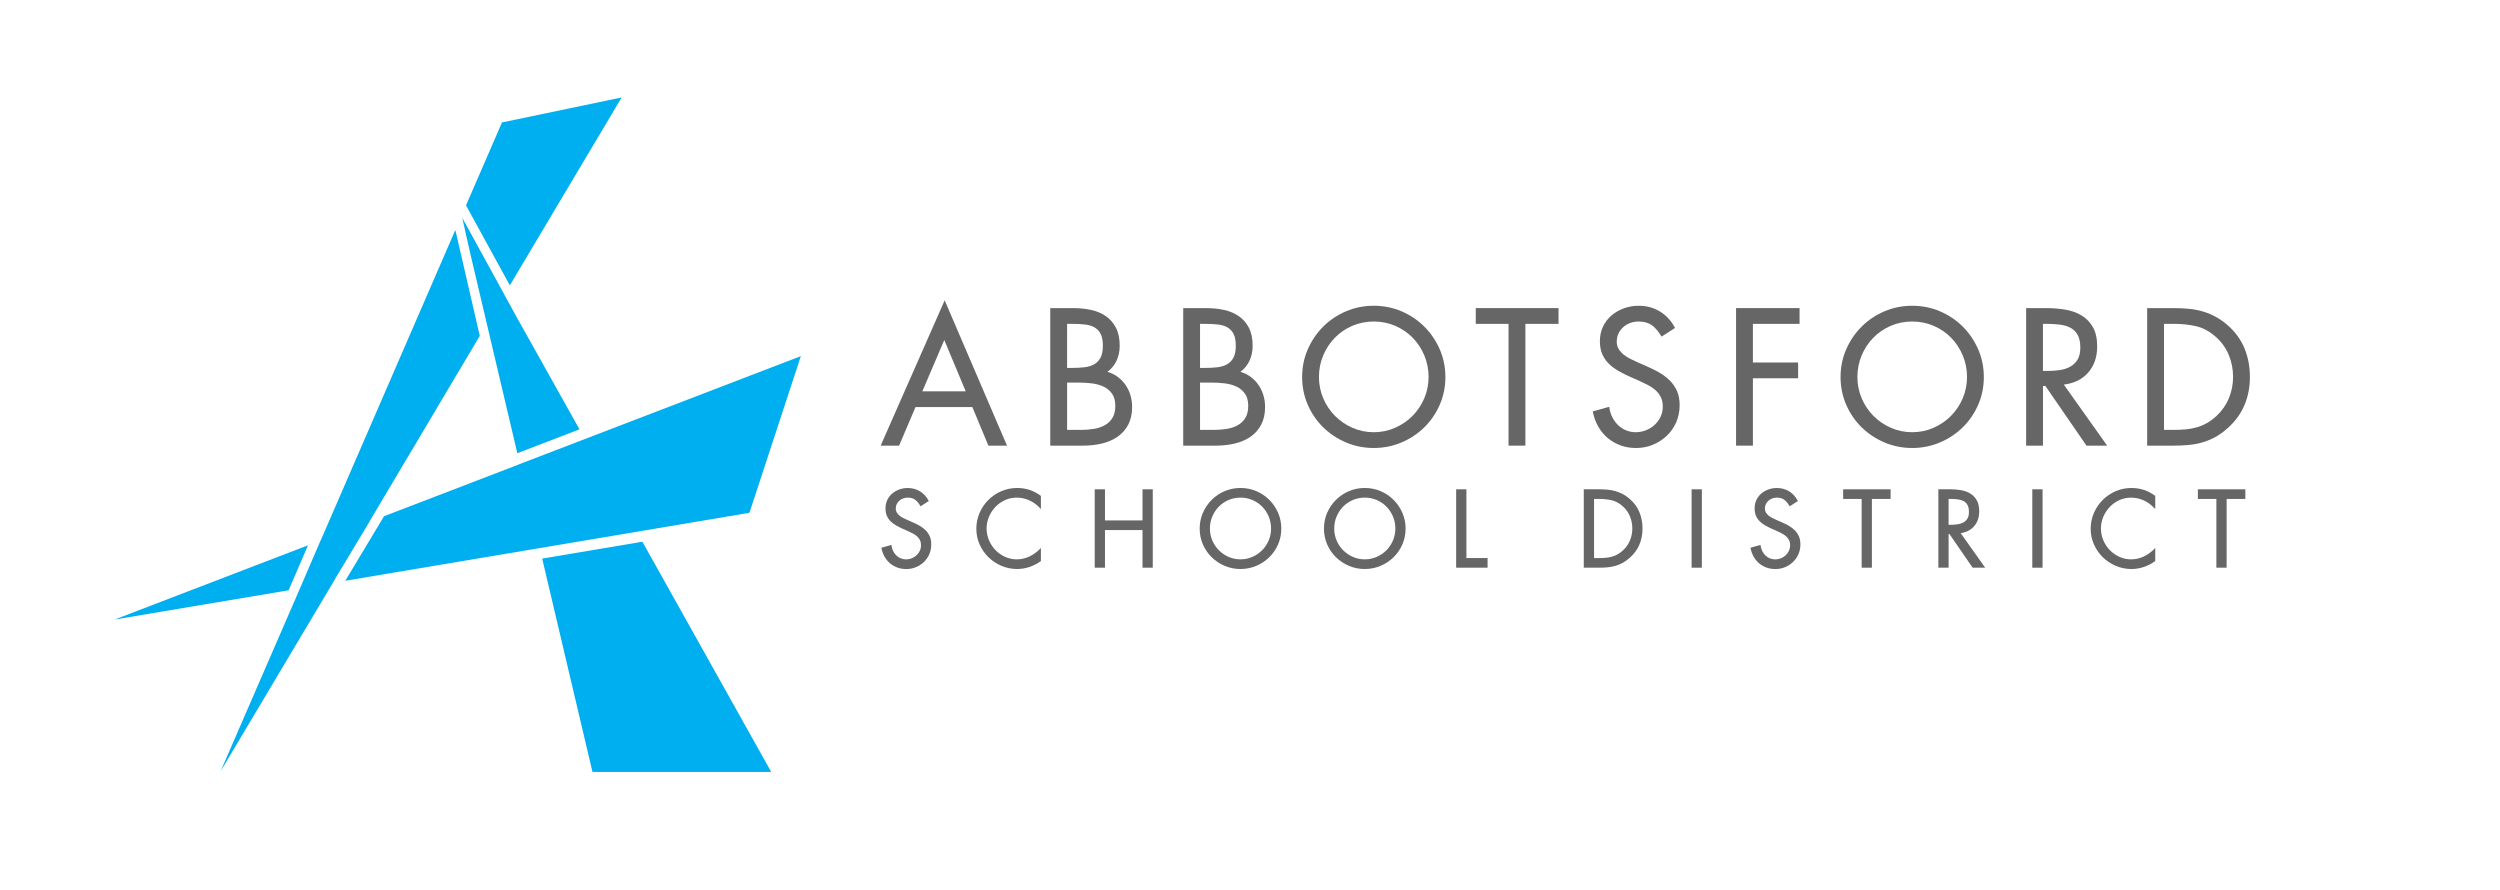 <?xml version="1.0" encoding="UTF-8"?> <svg xmlns="http://www.w3.org/2000/svg" xmlns:xlink="http://www.w3.org/1999/xlink" width="326px" height="116px" viewBox="0 0 326 116" version="1.1"><!-- Generator: Sketch 57.1 (83088) - https://sketch.com --><title>AbbySchools_District</title><desc>Created with Sketch.</desc><g id="Page-1" stroke="none" stroke-width="1" fill="none" fill-rule="evenodd"><g id="Departments" transform="translate(-479, -343)" fill-rule="nonzero"><g id="AbbySchools_District" transform="translate(494, 355.707)"><g id="Group" transform="translate(99.614, 26.355)" fill="#666666"><path d="M4.766,14.023 L12.182,14.023 L14.273,19.05 L16.702,19.05 L8.571,0.101 L0.223,19.05 L2.63,19.05 L4.766,14.023 Z M8.52,5.272 L11.314,11.966 L5.66,11.966 L8.52,5.272 Z" id="Shape"></path><path d="M31.112,17.891 C31.703,17.483 32.174,16.951 32.51,16.313 C32.845,15.673 33.016,14.897 33.016,14.006 C33.016,13.465 32.939,12.94 32.788,12.446 C32.635,11.951 32.408,11.49 32.113,11.075 C31.818,10.661 31.453,10.301 31.029,10.005 C30.665,9.751 30.252,9.557 29.801,9.426 C30.313,9.035 30.704,8.565 30.96,8.031 C31.248,7.43 31.395,6.755 31.395,6.021 C31.395,5.099 31.233,4.315 30.913,3.691 C30.593,3.067 30.15,2.555 29.597,2.171 C29.048,1.789 28.399,1.513 27.666,1.354 C26.94,1.196 26.167,1.117 25.365,1.117 L22.34,1.117 L22.34,19.052 L26.563,19.052 C27.443,19.052 28.282,18.961 29.055,18.78 C29.832,18.595 30.524,18.296 31.112,17.891 Z M24.536,3.17 L25.2,3.17 C25.799,3.17 26.356,3.197 26.856,3.252 C27.34,3.306 27.759,3.432 28.105,3.626 C28.444,3.818 28.713,4.102 28.906,4.473 C29.1,4.847 29.199,5.367 29.199,6.02 C29.199,6.685 29.093,7.218 28.884,7.598 C28.675,7.978 28.39,8.266 28.036,8.458 C27.674,8.654 27.245,8.78 26.761,8.833 C26.27,8.887 25.738,8.915 25.176,8.915 L24.535,8.915 L24.536,3.17 L24.536,3.17 Z M26.398,16.995 L24.536,16.995 L24.536,10.828 L26.139,10.828 C26.67,10.828 27.221,10.863 27.783,10.933 C28.339,11 28.85,11.145 29.299,11.356 C29.741,11.568 30.11,11.876 30.395,12.273 C30.678,12.668 30.821,13.203 30.821,13.864 C30.821,14.513 30.692,15.046 30.438,15.449 C30.186,15.853 29.846,16.172 29.434,16.397 C29.015,16.627 28.537,16.783 28.013,16.867 C27.478,16.951 26.935,16.995 26.398,16.995 Z" id="Shape"></path><path d="M46.39,18.777 C47.168,18.595 47.861,18.296 48.449,17.892 C49.041,17.483 49.511,16.952 49.846,16.314 C50.182,15.674 50.353,14.898 50.353,14.007 C50.353,13.466 50.276,12.94 50.124,12.447 C49.972,11.952 49.745,11.49 49.45,11.076 C49.155,10.662 48.79,10.303 48.365,10.006 C48.002,9.752 47.59,9.558 47.138,9.427 C47.65,9.036 48.04,8.566 48.298,8.032 C48.586,7.43 48.731,6.755 48.731,6.022 C48.731,5.1 48.57,4.316 48.25,3.692 C47.929,3.068 47.487,2.556 46.935,2.172 C46.386,1.79 45.735,1.514 45.004,1.355 C44.278,1.197 43.504,1.118 42.702,1.118 L39.677,1.118 L39.677,19.053 L43.899,19.053 C44.778,19.05 45.616,18.958 46.39,18.777 Z M41.871,3.17 L42.534,3.17 C43.135,3.17 43.69,3.197 44.19,3.252 C44.674,3.306 45.094,3.431 45.44,3.626 C45.78,3.818 46.048,4.102 46.241,4.473 C46.436,4.847 46.533,5.368 46.533,6.02 C46.533,6.684 46.428,7.217 46.218,7.599 C46.01,7.978 45.725,8.265 45.371,8.458 C45.009,8.654 44.58,8.78 44.096,8.833 C43.606,8.887 43.073,8.915 42.511,8.915 L41.871,8.915 L41.871,3.17 L41.871,3.17 Z M41.871,16.995 L41.871,10.828 L43.475,10.828 C44.005,10.828 44.557,10.863 45.117,10.933 C45.674,11 46.184,11.145 46.634,11.356 C47.075,11.568 47.444,11.876 47.73,12.273 C48.013,12.668 48.154,13.203 48.154,13.864 C48.154,14.512 48.027,15.046 47.773,15.449 C47.52,15.853 47.182,16.172 46.769,16.397 C46.35,16.627 45.872,16.783 45.348,16.867 C44.813,16.951 44.271,16.994 43.733,16.994 L41.871,16.995 L41.871,16.995 Z" id="Shape"></path><path d="M73.866,10.106 C73.866,8.83 73.616,7.612 73.129,6.49 C72.639,5.37 71.965,4.375 71.121,3.532 C70.277,2.688 69.277,2.016 68.15,1.535 C67.024,1.053 65.803,0.809 64.525,0.809 C63.246,0.809 62.024,1.053 60.899,1.535 C59.771,2.016 58.771,2.688 57.928,3.532 C57.084,4.375 56.41,5.37 55.919,6.49 C55.43,7.612 55.184,8.827 55.184,10.106 C55.184,11.384 55.432,12.601 55.919,13.721 C56.408,14.842 57.083,15.829 57.928,16.657 C58.774,17.486 59.772,18.149 60.899,18.631 C62.028,19.112 63.249,19.356 64.525,19.356 C65.799,19.356 67.021,19.112 68.15,18.63 C69.277,18.149 70.278,17.486 71.12,16.657 C71.966,15.828 72.64,14.841 73.129,13.721 C73.619,12.6 73.866,11.383 73.866,10.106 Z M71.115,12.869 C70.746,13.736 70.231,14.508 69.588,15.161 C68.943,15.813 68.176,16.339 67.308,16.722 C66.443,17.104 65.506,17.299 64.525,17.299 C63.542,17.299 62.605,17.104 61.74,16.722 C60.873,16.339 60.106,15.813 59.46,15.161 C58.815,14.507 58.299,13.736 57.932,12.869 C57.565,12.003 57.378,11.066 57.378,10.083 C57.378,9.1 57.565,8.158 57.932,7.283 C58.299,6.408 58.812,5.634 59.449,4.981 C60.085,4.329 60.848,3.808 61.716,3.431 C62.581,3.055 63.528,2.863 64.525,2.863 C65.521,2.863 66.468,3.055 67.335,3.431 C68.201,3.808 68.963,4.329 69.6,4.981 C70.239,5.634 70.747,6.408 71.117,7.283 C71.485,8.158 71.673,9.098 71.673,10.083 C71.672,11.067 71.483,12.003 71.115,12.869 Z" id="Shape"></path><polygon id="Path" points="77.825 3.17 82.1 3.17 82.1 19.05 84.297 19.05 84.297 3.17 88.619 3.17 88.619 1.114 77.825 1.114"></polygon><path d="M103.102,10.531 C102.706,10.143 102.245,9.797 101.732,9.504 C101.223,9.215 100.672,8.941 100.086,8.688 L98.915,8.173 L97.975,7.727 C97.659,7.576 97.367,7.392 97.106,7.178 C96.847,6.964 96.635,6.722 96.46,6.441 C96.292,6.172 96.209,5.856 96.209,5.502 C96.209,5.112 96.284,4.753 96.432,4.432 C96.582,4.111 96.791,3.83 97.051,3.6 C97.312,3.368 97.619,3.185 97.957,3.058 C98.295,2.929 98.655,2.863 99.033,2.863 C99.754,2.863 100.345,3.026 100.788,3.346 C101.235,3.674 101.64,4.141 101.99,4.735 L102.049,4.835 L103.807,3.707 L103.76,3.617 C103.283,2.726 102.629,2.027 101.816,1.542 C101.006,1.056 100.084,0.809 99.08,0.809 C98.411,0.809 97.768,0.918 97.165,1.133 C96.561,1.347 96.017,1.658 95.543,2.057 C95.071,2.457 94.696,2.947 94.422,3.515 C94.15,4.084 94.011,4.729 94.011,5.431 C94.011,6.086 94.118,6.658 94.326,7.132 C94.534,7.605 94.821,8.022 95.185,8.377 C95.542,8.726 95.964,9.04 96.44,9.311 C96.907,9.576 97.408,9.829 97.934,10.067 L99.01,10.536 C99.422,10.727 99.822,10.919 100.206,11.11 C100.587,11.301 100.931,11.529 101.229,11.788 C101.52,12.043 101.761,12.35 101.943,12.694 C102.122,13.038 102.212,13.463 102.212,13.958 C102.212,14.44 102.114,14.89 101.92,15.296 C101.724,15.702 101.46,16.058 101.133,16.354 C100.808,16.649 100.429,16.883 100.007,17.05 C99.163,17.38 98.196,17.382 97.412,17.051 C97.019,16.885 96.673,16.654 96.379,16.37 C96.083,16.081 95.833,15.741 95.636,15.354 C95.44,14.968 95.309,14.549 95.248,14.109 L95.231,13.983 L93.081,14.587 L93.102,14.689 C93.244,15.387 93.486,16.031 93.819,16.602 C94.151,17.174 94.568,17.67 95.055,18.077 C95.539,18.482 96.099,18.801 96.72,19.024 C97.344,19.247 98.018,19.359 98.732,19.359 C99.509,19.359 100.25,19.215 100.937,18.927 C101.619,18.641 102.228,18.247 102.745,17.754 C103.262,17.261 103.673,16.669 103.969,15.991 C104.262,15.315 104.412,14.569 104.412,13.774 C104.412,13.058 104.293,12.429 104.062,11.908 C103.821,11.383 103.501,10.921 103.102,10.531 Z" id="Path"></path><polygon id="Path" points="113.965 10.265 119.861 10.265 119.861 8.209 113.965 8.209 113.965 3.17 120.049 3.17 120.049 1.114 111.768 1.114 111.768 19.05 113.965 19.05"></polygon><path d="M141.334,16.657 C142.179,15.827 142.853,14.84 143.341,13.722 C143.832,12.6 144.078,11.385 144.078,10.106 C144.078,8.83 143.83,7.613 143.341,6.49 C142.852,5.371 142.178,4.376 141.335,3.532 C140.489,2.688 139.489,2.016 138.363,1.535 C137.236,1.053 136.016,0.809 134.737,0.809 C133.458,0.809 132.237,1.053 131.111,1.535 C129.984,2.016 128.982,2.688 128.14,3.532 C127.297,4.373 126.623,5.368 126.132,6.49 C125.642,7.61 125.395,8.826 125.395,10.106 C125.395,11.385 125.644,12.602 126.132,13.722 C126.622,14.843 127.296,15.831 128.141,16.657 C128.985,17.486 129.985,18.149 131.111,18.631 C132.241,19.112 133.461,19.356 134.737,19.356 C136.012,19.356 137.232,19.112 138.364,18.63 C139.49,18.149 140.489,17.485 141.334,16.657 Z M134.737,17.299 C133.755,17.299 132.817,17.104 131.952,16.722 C131.086,16.339 130.32,15.814 129.672,15.161 C129.028,14.507 128.514,13.736 128.145,12.869 C127.777,12.003 127.591,11.067 127.591,10.083 C127.591,9.099 127.777,8.157 128.146,7.283 C128.514,6.407 129.024,5.634 129.661,4.981 C130.301,4.328 131.064,3.807 131.929,3.431 C132.795,3.055 133.74,2.863 134.738,2.863 C135.735,2.863 136.681,3.055 137.547,3.431 C138.415,3.808 139.178,4.329 139.814,4.981 C140.452,5.634 140.959,6.407 141.329,7.283 C141.697,8.156 141.885,9.098 141.885,10.083 C141.885,11.068 141.698,12.005 141.329,12.869 C140.961,13.736 140.448,14.507 139.803,15.161 C139.16,15.813 138.391,16.339 137.523,16.722 C136.656,17.106 135.719,17.299 134.737,17.299 Z" id="Shape"></path><path d="M151.786,11.275 L152.109,11.275 L157.431,19.002 L157.464,19.05 L160.16,19.05 L154.506,11.089 C155.819,10.933 156.871,10.423 157.642,9.57 C158.45,8.675 158.858,7.513 158.858,6.114 C158.858,5.098 158.671,4.253 158.303,3.604 C157.938,2.957 157.437,2.441 156.819,2.071 C156.208,1.706 155.499,1.451 154.713,1.317 C153.937,1.183 153.112,1.115 152.265,1.115 L149.593,1.115 L149.593,19.051 L151.79,19.051 L151.79,11.276 L151.786,11.275 L151.786,11.275 Z M151.786,3.17 L152.261,3.17 C152.847,3.17 153.416,3.2 153.949,3.263 C154.475,3.324 154.945,3.459 155.344,3.663 C155.739,3.864 156.061,4.175 156.299,4.584 C156.537,4.996 156.66,5.559 156.66,6.253 C156.66,6.918 156.535,7.455 156.289,7.85 C156.043,8.246 155.713,8.556 155.308,8.773 C154.905,8.991 154.434,9.137 153.914,9.207 C153.391,9.277 152.843,9.311 152.285,9.311 L151.786,9.311 L151.786,3.17 L151.786,3.17 Z" id="Shape"></path><path d="M174.231,17.945 C174.767,17.654 175.312,17.265 175.85,16.79 C176.845,15.906 177.589,14.889 178.063,13.766 C178.536,12.648 178.775,11.416 178.775,10.106 C178.775,8.764 178.536,7.501 178.063,6.353 C177.589,5.2 176.828,4.166 175.8,3.28 C175.281,2.84 174.741,2.47 174.194,2.186 C173.65,1.901 173.087,1.677 172.516,1.52 C171.945,1.362 171.344,1.253 170.735,1.198 C170.125,1.143 169.481,1.115 168.822,1.115 L165.374,1.115 L165.374,19.05 L168.775,19.05 C169.469,19.05 170.132,19.023 170.746,18.966 C171.368,18.912 171.976,18.8 172.553,18.634 C173.13,18.468 173.695,18.236 174.231,17.945 Z M170.432,16.925 C169.93,16.971 169.413,16.994 168.893,16.994 L167.571,16.994 L167.571,3.17 L168.893,3.17 C169.929,3.17 170.905,3.274 171.791,3.483 C172.669,3.691 173.518,4.151 174.313,4.856 C175.066,5.517 175.635,6.308 176.012,7.211 C176.389,8.118 176.579,9.083 176.579,10.082 C176.579,11.048 176.397,11.982 176.036,12.858 C175.675,13.732 175.128,14.517 174.407,15.191 C174.007,15.559 173.592,15.868 173.171,16.105 C172.75,16.341 172.308,16.527 171.855,16.657 C171.404,16.789 170.925,16.878 170.432,16.925 Z" id="Shape"></path><path d="M6.621,30.863 C6.488,30.565 6.304,30.298 6.072,30.071 C5.845,29.849 5.581,29.652 5.286,29.484 C4.996,29.319 4.681,29.163 4.354,29.024 L3.695,28.734 L3.164,28.482 C2.988,28.398 2.825,28.296 2.682,28.178 C2.543,28.062 2.423,27.927 2.329,27.774 C2.238,27.628 2.193,27.464 2.193,27.27 C2.193,27.057 2.234,26.861 2.314,26.687 C2.397,26.511 2.51,26.359 2.653,26.232 C2.796,26.104 2.963,26.003 3.147,25.935 C3.333,25.865 3.531,25.829 3.738,25.829 C4.136,25.829 4.46,25.918 4.7,26.093 C4.947,26.273 5.171,26.531 5.364,26.862 L5.424,26.964 L6.497,26.275 L6.449,26.184 C6.176,25.674 5.801,25.274 5.334,24.993 C4.867,24.715 4.338,24.574 3.763,24.574 C3.381,24.574 3.009,24.637 2.665,24.758 C2.317,24.883 2.004,25.064 1.736,25.289 C1.465,25.52 1.247,25.801 1.091,26.128 C0.933,26.455 0.855,26.826 0.855,27.231 C0.855,27.607 0.916,27.937 1.037,28.211 C1.157,28.483 1.323,28.724 1.531,28.927 C1.736,29.128 1.978,29.309 2.25,29.462 C2.519,29.614 2.803,29.758 3.097,29.891 L3.704,30.156 C3.933,30.261 4.158,30.37 4.377,30.481 C4.59,30.587 4.78,30.714 4.945,30.857 C5.105,30.997 5.238,31.164 5.337,31.354 C5.434,31.541 5.483,31.773 5.483,32.045 C5.483,32.31 5.429,32.556 5.322,32.779 C5.214,33.004 5.069,33.2 4.89,33.363 C4.71,33.525 4.501,33.654 4.266,33.746 C3.802,33.928 3.271,33.928 2.84,33.747 C2.625,33.656 2.434,33.531 2.271,33.371 C2.108,33.213 1.97,33.024 1.862,32.81 C1.753,32.598 1.681,32.367 1.648,32.123 L1.63,31.996 L0.318,32.364 L0.339,32.466 C0.421,32.865 0.558,33.234 0.75,33.561 C0.941,33.887 1.178,34.171 1.458,34.408 C1.737,34.64 2.06,34.823 2.414,34.95 C2.768,35.078 3.156,35.143 3.566,35.143 C4.013,35.143 4.437,35.059 4.829,34.895 C5.219,34.733 5.566,34.506 5.863,34.223 C6.159,33.942 6.395,33.6 6.565,33.211 C6.734,32.823 6.818,32.396 6.818,31.939 C6.823,31.523 6.755,31.163 6.621,30.863 Z" id="Path"></path><path d="M18.023,24.57 C17.294,24.57 16.599,24.711 15.957,24.989 C15.315,25.268 14.746,25.652 14.264,26.134 C13.783,26.614 13.399,27.185 13.12,27.826 C12.841,28.469 12.7,29.164 12.7,29.892 C12.7,30.612 12.844,31.299 13.128,31.933 C13.411,32.567 13.798,33.127 14.279,33.599 C14.76,34.07 15.331,34.446 15.971,34.722 C16.614,34.997 17.304,35.136 18.024,35.136 C18.565,35.136 19.104,35.048 19.625,34.871 C20.147,34.694 20.635,34.448 21.073,34.134 L21.12,34.101 L21.12,32.396 L20.927,32.587 C20.544,32.971 20.088,33.288 19.575,33.527 C18.562,33.993 17.414,33.99 16.452,33.552 C15.973,33.335 15.549,33.037 15.193,32.668 C14.838,32.301 14.553,31.867 14.347,31.382 C14.142,30.899 14.038,30.386 14.038,29.854 C14.038,29.324 14.142,28.81 14.347,28.326 C14.553,27.841 14.836,27.408 15.186,27.04 C15.538,26.672 15.957,26.375 16.432,26.156 C17.404,25.71 18.582,25.726 19.576,26.168 C20.088,26.398 20.543,26.717 20.926,27.118 L21.12,27.319 L21.12,25.605 L21.073,25.571 C20.184,24.907 19.157,24.57 18.023,24.57 Z" id="Path"></path><polygon id="Path" points="35.707 34.964 35.707 24.743 34.37 24.743 34.37 28.801 29.474 28.801 29.474 24.743 28.137 24.743 28.137 34.964 29.474 34.964 29.474 30.058 34.37 30.058 34.37 34.964"></polygon><path d="M50.906,26.121 C50.426,25.642 49.856,25.257 49.213,24.981 C48.57,24.709 47.874,24.569 47.147,24.569 C46.419,24.569 45.724,24.708 45.08,24.982 C44.436,25.258 43.866,25.642 43.388,26.121 C42.907,26.601 42.522,27.168 42.243,27.806 C41.964,28.447 41.823,29.138 41.823,29.866 C41.823,30.594 41.964,31.287 42.243,31.926 C42.521,32.564 42.904,33.126 43.388,33.599 C43.869,34.071 44.439,34.447 45.08,34.723 C45.722,34.997 46.418,35.137 47.146,35.137 C47.874,35.137 48.57,34.998 49.213,34.723 C49.854,34.45 50.423,34.072 50.905,33.599 C51.386,33.125 51.77,32.564 52.049,31.926 C52.327,31.285 52.468,30.593 52.468,29.866 C52.468,29.139 52.328,28.445 52.049,27.805 C51.771,27.167 51.385,26.601 50.906,26.121 Z M50.823,31.408 C50.617,31.894 50.33,32.324 49.971,32.684 C49.611,33.048 49.184,33.344 48.698,33.556 C47.732,33.984 46.559,33.984 45.593,33.556 C45.108,33.342 44.68,33.048 44.319,32.684 C43.96,32.321 43.675,31.893 43.468,31.408 C43.263,30.925 43.16,30.402 43.16,29.853 C43.16,29.304 43.263,28.781 43.469,28.293 C43.675,27.804 43.96,27.372 44.315,27.008 C44.671,26.645 45.096,26.353 45.58,26.143 C46.062,25.934 46.589,25.827 47.146,25.827 C47.703,25.827 48.23,25.934 48.713,26.143 C49.196,26.353 49.622,26.643 49.977,27.008 C50.332,27.371 50.619,27.804 50.824,28.293 C51.028,28.782 51.132,29.307 51.132,29.853 C51.133,30.402 51.028,30.924 50.823,31.408 Z" id="Shape"></path><path d="M67.111,33.599 C67.592,33.126 67.977,32.564 68.255,31.927 C68.534,31.286 68.676,30.594 68.676,29.867 C68.676,29.14 68.534,28.446 68.255,27.806 C67.976,27.168 67.593,26.603 67.111,26.122 C66.631,25.643 66.06,25.258 65.418,24.982 C64.774,24.71 64.079,24.569 63.352,24.569 C62.624,24.569 61.928,24.709 61.285,24.983 C60.641,25.259 60.07,25.643 59.593,26.122 C59.112,26.601 58.727,27.17 58.448,27.806 C58.169,28.447 58.029,29.138 58.029,29.867 C58.029,30.595 58.168,31.288 58.448,31.927 C58.725,32.564 59.111,33.127 59.593,33.599 C60.074,34.072 60.643,34.448 61.284,34.723 C61.927,34.998 62.622,35.137 63.351,35.137 C64.079,35.137 64.774,34.998 65.417,34.723 C66.059,34.45 66.629,34.072 67.111,33.599 Z M61.801,33.557 C61.315,33.344 60.888,33.049 60.528,32.686 C60.168,32.323 59.883,31.894 59.676,31.409 C59.471,30.926 59.368,30.403 59.368,29.855 C59.368,29.306 59.471,28.783 59.677,28.294 C59.882,27.805 60.168,27.373 60.523,27.008 C60.879,26.646 61.305,26.354 61.787,26.145 C62.27,25.935 62.797,25.829 63.355,25.829 C63.911,25.829 64.438,25.935 64.922,26.145 C65.405,26.354 65.83,26.645 66.186,27.008 C66.541,27.372 66.826,27.805 67.032,28.294 C67.237,28.784 67.341,29.308 67.341,29.855 C67.341,30.404 67.238,30.926 67.032,31.409 C66.826,31.894 66.539,32.324 66.181,32.686 C65.821,33.049 65.392,33.344 64.907,33.557 C63.94,33.985 62.768,33.985 61.801,33.557 Z" id="Shape"></path><polygon id="Path" points="79.365 33.708 76.606 33.708 76.606 24.743 75.269 24.743 75.269 34.964 79.365 34.964"></polygon><path d="M97.879,25.975 C97.581,25.723 97.274,25.512 96.963,25.352 C96.653,25.19 96.332,25.063 96.005,24.97 C95.681,24.879 95.34,24.819 94.991,24.789 C94.646,24.757 94.282,24.742 93.904,24.742 L91.91,24.742 L91.91,34.965 L93.877,34.965 C94.271,34.965 94.647,34.949 94.996,34.918 C95.349,34.888 95.694,34.823 96.025,34.728 C96.355,34.633 96.677,34.5 96.983,34.335 C97.289,34.169 97.6,33.947 97.904,33.676 C98.472,33.172 98.897,32.591 99.166,31.953 C99.436,31.315 99.572,30.613 99.572,29.866 C99.572,29.103 99.435,28.384 99.166,27.729 C98.899,27.07 98.465,26.48 97.879,25.975 Z M97.936,31.403 C97.735,31.891 97.429,32.326 97.029,32.702 C96.803,32.909 96.573,33.082 96.341,33.213 C96.105,33.345 95.858,33.448 95.608,33.52 C95.356,33.593 95.088,33.642 94.813,33.668 C94.533,33.696 94.243,33.708 93.948,33.708 L93.251,33.708 L93.251,26 L93.948,26 C94.529,26 95.074,26.06 95.573,26.177 C96.062,26.292 96.534,26.55 96.978,26.942 C97.397,27.306 97.713,27.749 97.923,28.253 C98.136,28.761 98.24,29.3 98.24,29.856 C98.24,30.392 98.137,30.913 97.936,31.403 Z" id="Shape"></path><rect id="Rectangle" x="105.971" y="24.743" width="1.336" height="10.223"></rect><path d="M120.158,31.935 C120.158,31.522 120.091,31.163 119.957,30.863 C119.824,30.564 119.64,30.297 119.409,30.071 C119.181,29.851 118.918,29.652 118.622,29.484 C118.332,29.318 118.017,29.162 117.69,29.024 L117.029,28.734 C116.86,28.653 116.684,28.57 116.498,28.482 C116.322,28.398 116.16,28.296 116.017,28.178 C115.877,28.063 115.758,27.927 115.663,27.774 C115.574,27.629 115.526,27.459 115.526,27.27 C115.526,27.058 115.568,26.862 115.649,26.687 C115.731,26.51 115.845,26.358 115.988,26.231 C116.13,26.104 116.296,26.003 116.482,25.935 C116.666,25.865 116.864,25.829 117.07,25.829 C117.47,25.829 117.794,25.918 118.033,26.093 C118.28,26.272 118.503,26.531 118.698,26.862 L118.758,26.964 L119.828,26.275 L119.782,26.184 C119.508,25.674 119.133,25.274 118.666,24.993 C118.199,24.715 117.67,24.574 117.095,24.574 C116.713,24.574 116.341,24.637 115.997,24.758 C115.65,24.883 115.336,25.063 115.068,25.289 C114.798,25.519 114.578,25.801 114.423,26.129 C114.266,26.455 114.188,26.827 114.188,27.231 C114.188,27.607 114.249,27.937 114.368,28.211 C114.489,28.483 114.656,28.723 114.863,28.927 C115.067,29.127 115.309,29.309 115.581,29.462 C115.85,29.614 116.134,29.758 116.428,29.891 L117.035,30.156 C117.265,30.261 117.49,30.37 117.708,30.481 C117.92,30.586 118.109,30.713 118.276,30.857 C118.436,30.997 118.568,31.164 118.669,31.353 C118.766,31.542 118.815,31.773 118.815,32.045 C118.815,32.309 118.76,32.556 118.653,32.78 C118.547,33.003 118.402,33.199 118.221,33.363 C118.042,33.525 117.832,33.654 117.598,33.745 C117.134,33.928 116.602,33.927 116.171,33.746 C115.955,33.655 115.764,33.53 115.603,33.371 C115.44,33.213 115.301,33.023 115.192,32.809 C115.085,32.596 115.013,32.366 114.978,32.122 L114.961,31.995 L113.648,32.363 L113.67,32.466 C113.754,32.866 113.891,33.236 114.082,33.561 C114.274,33.888 114.512,34.172 114.79,34.407 C115.069,34.64 115.391,34.823 115.746,34.95 C116.1,35.077 116.487,35.142 116.898,35.142 C117.344,35.142 117.769,35.059 118.162,34.895 C118.551,34.732 118.898,34.505 119.194,34.222 C119.49,33.94 119.726,33.6 119.897,33.211 C120.073,32.82 120.158,32.392 120.158,31.935 Z" id="Path"></path><polygon id="Path" points="129.481 34.964 129.481 26 131.921 26 131.921 24.743 125.731 24.743 125.731 26 128.145 26 128.145 34.964"></polygon><path d="M144.254,34.964 L141.057,30.459 C141.773,30.357 142.351,30.069 142.777,29.595 C143.241,29.082 143.475,28.413 143.475,27.612 C143.475,27.028 143.369,26.543 143.155,26.17 C142.942,25.796 142.654,25.499 142.299,25.287 C141.95,25.077 141.545,24.933 141.095,24.855 C140.654,24.779 140.185,24.74 139.705,24.74 L138.147,24.74 L138.147,34.963 L139.484,34.963 L139.484,30.573 L139.592,30.573 L142.582,34.915 L142.614,34.963 L144.254,34.964 L144.254,34.964 Z M139.715,29.371 L139.482,29.371 L139.482,26 L139.702,26 C140.028,26 140.348,26.017 140.65,26.051 C140.939,26.086 141.199,26.16 141.421,26.272 C141.636,26.381 141.81,26.549 141.939,26.773 C142.07,26.997 142.136,27.304 142.136,27.691 C142.136,28.058 142.068,28.352 141.934,28.568 C141.799,28.783 141.62,28.953 141.4,29.072 C141.173,29.193 140.914,29.274 140.629,29.312 C140.329,29.351 140.022,29.371 139.715,29.371 Z" id="Shape"></path><rect id="Rectangle" x="150.398" y="24.743" width="1.338" height="10.223"></rect><path d="M164.935,34.872 C165.458,34.695 165.946,34.448 166.383,34.135 L166.429,34.102 L166.429,32.396 L166.239,32.588 C165.855,32.972 165.398,33.289 164.886,33.528 C163.872,33.994 162.723,33.991 161.763,33.553 C161.283,33.336 160.86,33.038 160.504,32.669 C160.149,32.304 159.863,31.87 159.657,31.384 C159.452,30.901 159.348,30.388 159.348,29.855 C159.348,29.325 159.452,28.811 159.657,28.328 C159.864,27.842 160.147,27.409 160.498,27.041 C160.85,26.673 161.269,26.376 161.743,26.157 C162.714,25.712 163.891,25.728 164.887,26.17 C165.4,26.4 165.854,26.719 166.238,27.12 L166.43,27.322 L166.43,25.607 L166.383,25.574 C165.494,24.908 164.467,24.571 163.334,24.571 C162.604,24.571 161.91,24.712 161.266,24.99 C160.624,25.269 160.055,25.653 159.576,26.135 C159.095,26.614 158.71,27.186 158.431,27.827 C158.152,28.47 158.01,29.164 158.01,29.894 C158.01,30.613 158.154,31.299 158.438,31.934 C158.722,32.568 159.108,33.128 159.589,33.6 C160.071,34.072 160.641,34.449 161.281,34.723 C161.923,34.998 162.614,35.138 163.334,35.138 C163.874,35.137 164.413,35.049 164.935,34.872 Z" id="Path"></path><polygon id="Path" points="171.988 26 174.402 26 174.402 34.964 175.739 34.964 175.739 26 178.179 26 178.179 24.743 171.988 24.743"></polygon></g><g id="Group" fill="#00AFEF"><polygon id="Path" points="66.066 0 50.457 3.26 45.768 14.073 51.483 24.501"></polygon><polygon id="Path" points="22.637 64.264 22.65 64.235 25.154 58.415 25.161 58.401 0.07 68.033 0.124 68.024 0 68.07"></polygon><polygon id="Path" points="68.45 57.988 55.7 60.131 61.754 85.813 62.257 87.949 85.565 87.949 68.765 57.933"></polygon><polygon id="Path" points="48.487 29.534 52.46 46.389 60.422 43.333 60.563 43.279 52.352 28.606 50.765 25.708 45.276 15.693 46.313 20.309"></polygon><polygon id="Path" points="28.822 62.573 33.169 55.339 33.154 55.345 33.163 55.328 47.563 31.088 44.377 17.282 26.82 57.764 26.804 57.77 26.798 57.783 25.136 61.646 24.117 64.015 23.774 64.812 22.27 68.275 13.762 87.874 28.405 63.295 28.423 63.265 28.638 62.901 28.625 62.904 28.779 62.645 28.775 62.654"></polygon><polygon id="Path" points="82.678 54.143 82.737 54.133 89.432 33.731 61.27 44.542 61.115 44.6 52.792 47.795 52.666 47.843 52.67 47.854 35.08 54.606 30.041 62.992 30.039 62.993 30.021 63.024 30.023 63.023 82.667 54.171"></polygon></g></g></g></g></svg> 
